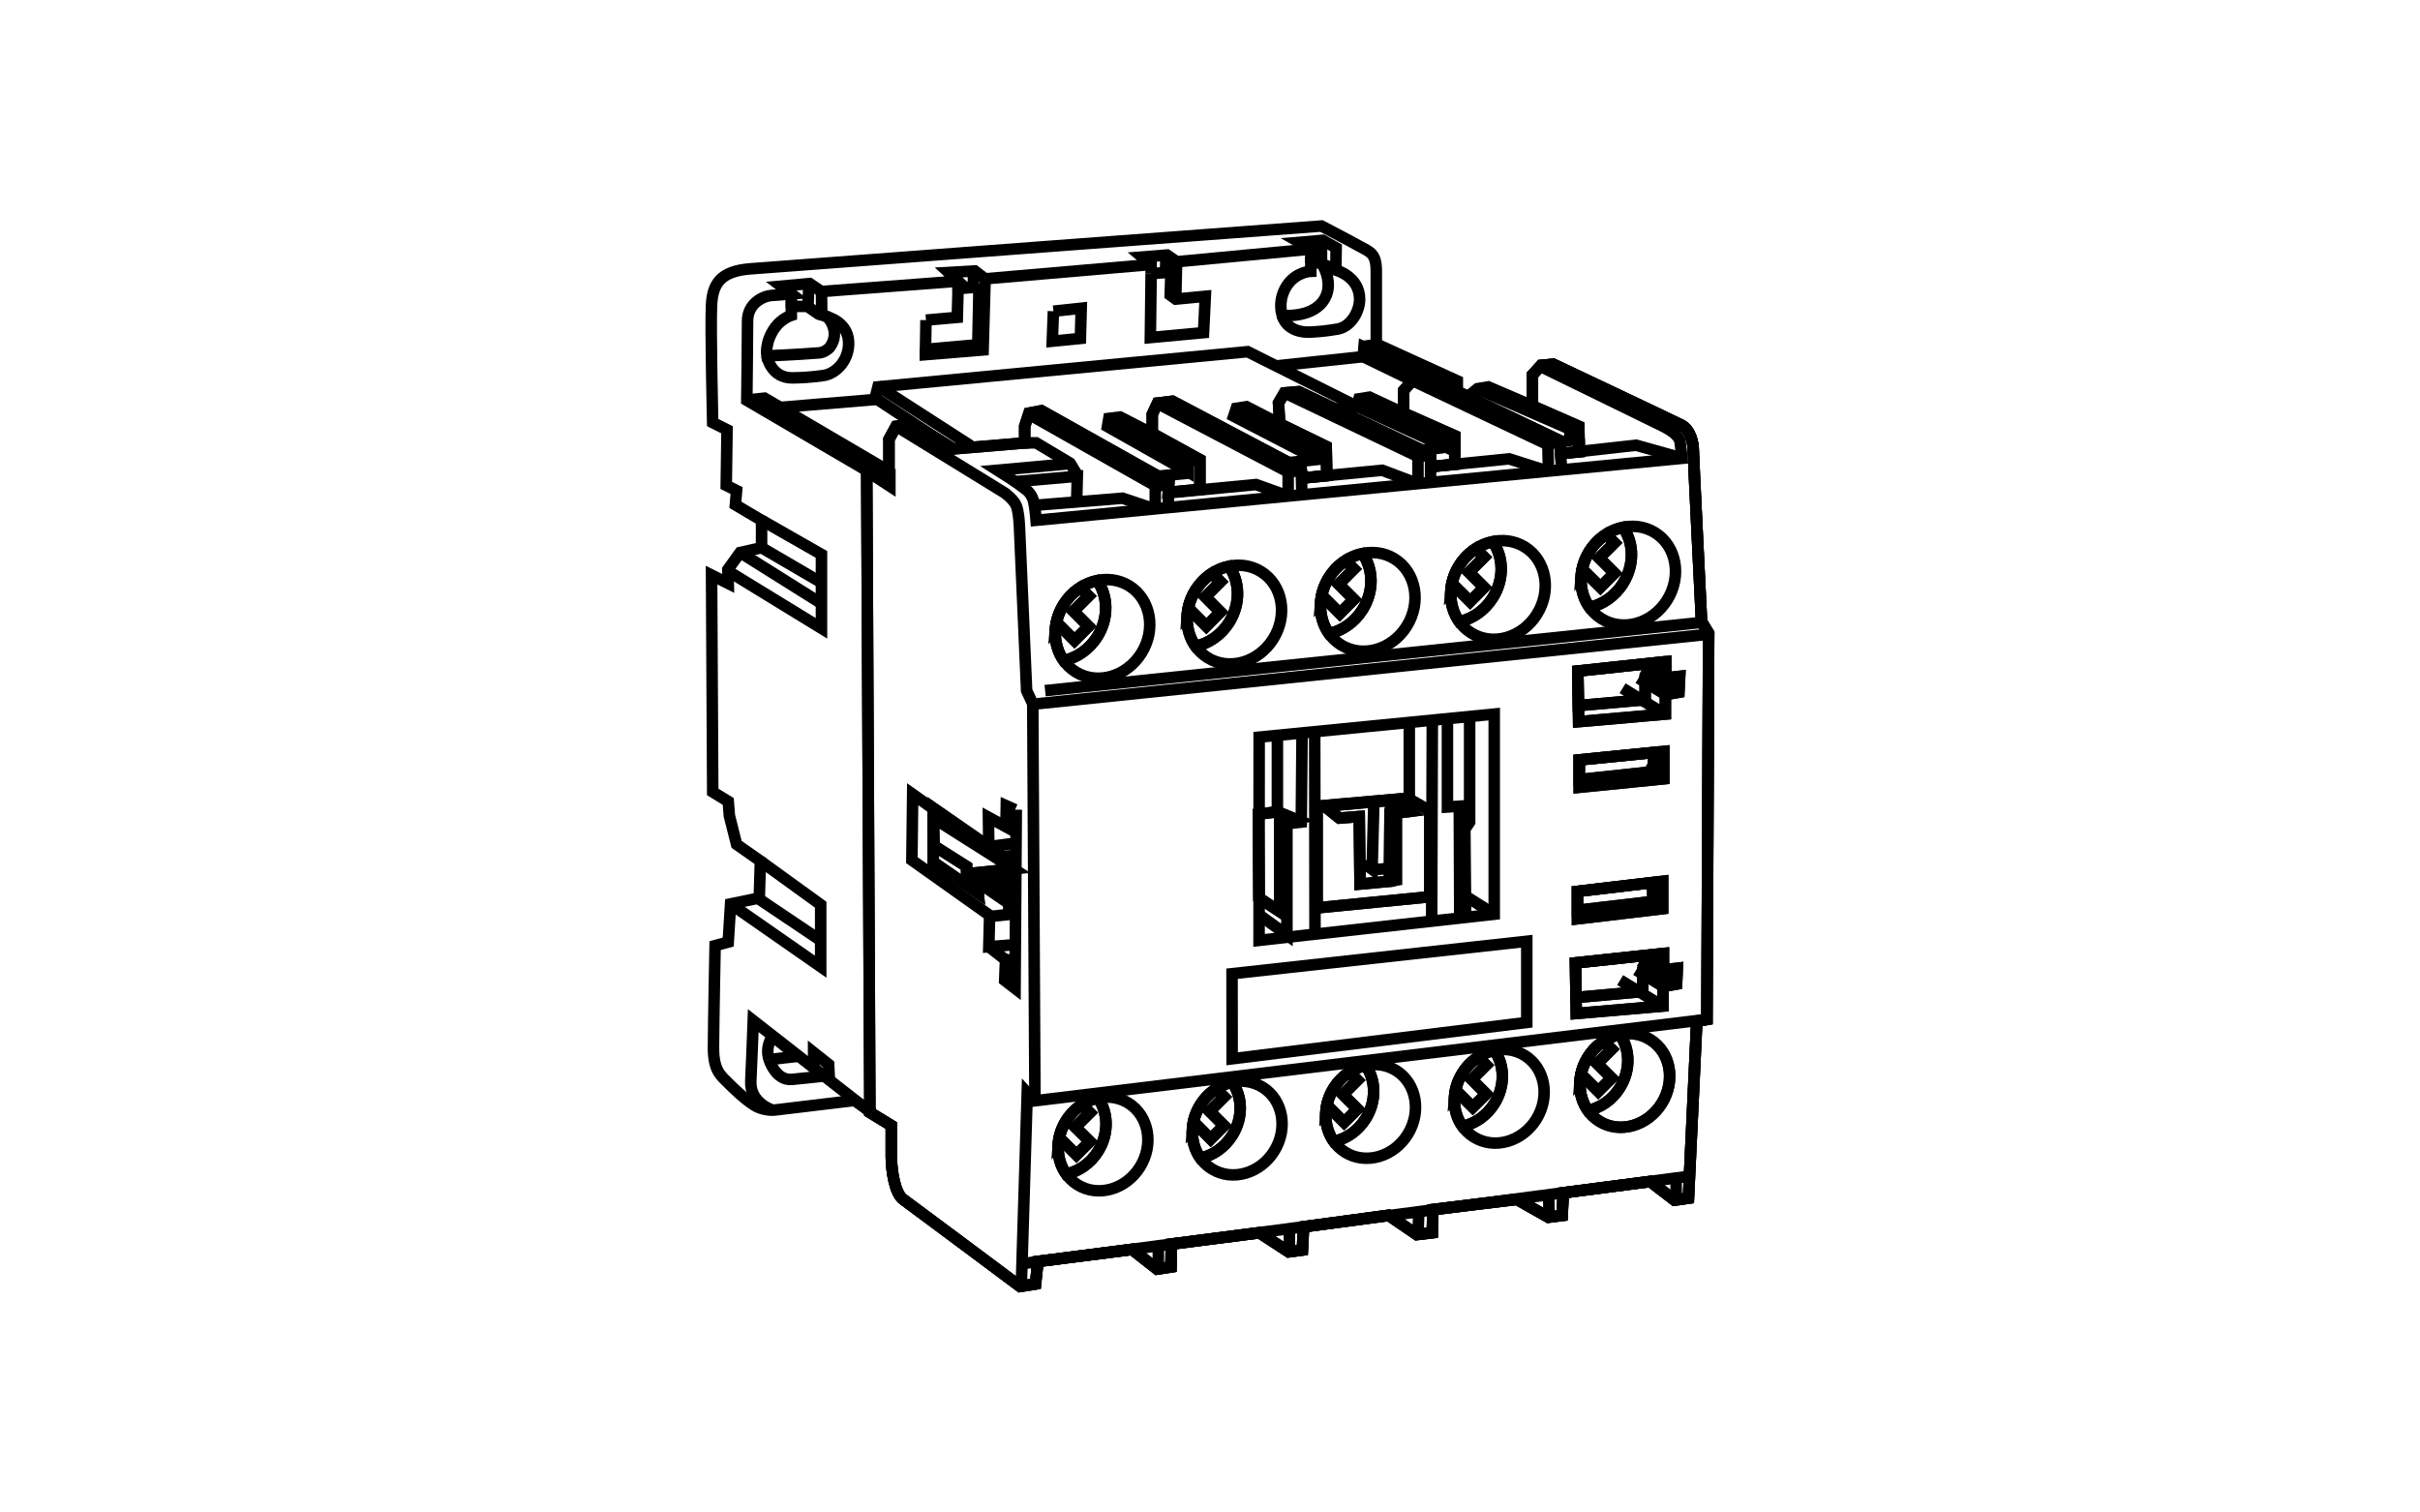 <?xml version="1.0" encoding="utf-8"?>
<!-- Generator: Adobe Illustrator 14.0.0, SVG Export Plug-In . SVG Version: 6.00 Build 43363)  -->
<!DOCTYPE svg PUBLIC "-//W3C//DTD SVG 1.1//EN" "http://www.w3.org/Graphics/SVG/1.1/DTD/svg11.dtd">
<svg version="1.1" id="Layer_1" xmlns="http://www.w3.org/2000/svg" xmlns:xlink="http://www.w3.org/1999/xlink" x="0px" y="0px"
	 width="80px" height="50px" viewBox="0 0 80 50" enable-background="new 0 0 80 50" xml:space="preserve">
<g>
	<defs>
		<rect id="SVGID_1_" x="15" y="0" width="50" height="50"/>
	</defs>
	<clipPath id="SVGID_2_">
		<use xlink:href="#SVGID_1_"  overflow="visible"/>
	</clipPath>
	<path clip-path="url(#SVGID_2_)" fill="none" stroke="#000000" stroke-width="0.381" d="M52.168,14.941l0.026-0.025l0.009-0.41
		l0.009,0.429L52.168,14.941 M30.611,10.583l1.036-0.092l0.025-0.95L32.207,9.5l0.154,0.118l-0.037,1.778l-1.729,0.153
		L30.611,10.583 M34.824,10.288l0.919-0.098l-0.027,0.998l-0.93,0.092L34.824,10.288 M38.054,9.047l0.514-0.04l0.137,0.08
		l-0.02,0.668l0.184,0.133l0.976-0.093l-0.058,1.202l-1.759,0.163L38.054,9.047 M42.543,9.439c0.305-0.457,0.79-0.472,0.79-0.472
		V8.693h0.353c0,0,0.474,0.707,0.04,1.28c-0.422,0.554-1.34,0.451-1.34,0.451S42.216,9.939,42.543,9.439 M27.44,11.469
		c-0.057,0.079-0.217,0.186-0.356,0.196c-0.753,0.06-1.732,0.1-1.732,0.1s-0.087-0.449,0.275-0.945
		c0.217-0.295,0.533-0.396,0.533-0.396v-0.295h0.533l0.373,0.257l0.275,0.08C27.341,10.466,27.813,10.937,27.44,11.469
		 M25.425,35.027c0,0-0.091-0.223-0.013-0.5c0.076-0.275,0.171-0.235,0.171-0.235l0.497,0.395l0.275,0.235L25.425,35.027
		 M56.25,20.548c0,0-0.276-5.554-0.276-5.712c0-0.157-0.079-0.63-0.395-0.787c-0.313-0.157-4.231-2.008-4.231-2.008l-0.402,0.037
		l-0.287,0.316v1.022L49.2,12.79l-0.355,0.058l-0.313,0.256L48.25,12.98l-0.074-0.037v-0.352l-2.679-1.221V8.968
		c0-0.59-0.195-0.631-0.551-0.826c-0.354-0.199-1.261-0.67-1.261-0.67s-17.959,1.34-18.902,1.417
		c-0.948,0.08-1.223,0.475-1.261,1.182c-0.039,0.709,0.038,3.899,0.038,3.899l0.474,0.237l-0.026,1.84l0.342,0.17l-0.04,0.472
		l0.866,0.512v0.905l-0.708,0.159l-0.407,0.563l0.013,0.46l-0.551-0.276l0.038,7.169l0.513,0.313l0.038,0.474l0.238,0.945
		l0.787,0.552L25.1,29.685l-0.948,0.197l-0.078,1.26L23.64,31.26c0,0-0.054,2.739-0.054,3.375c0,0.76,0.238,0.918,0.5,1.181
		c0.177,0.178,0.539,0.525,0.852,0.723c0.316,0.195,0.671,0.157,0.671,0.157l2.638-0.317l0.512,0.354v0.041l0.708,0.433v1.024
		c0,0.473,0.118,1.222,0.394,1.418c0.277,0.197,3.861,2.875,3.861,2.875l0.513-0.082l0.078-0.744l3.111-0.396l0.828,0.649
		l0.458-0.07l0.012-0.757l2.914-0.373l0.967,0.63l0.454-0.059l0.037-0.768l2.81-0.381l0.934,0.636l0.511-0.059l0.021-0.767
		l2.775-0.336l1.045,0.589l0.454-0.056l0.037-0.75l2.876-0.374l0.801,0.617l0.46-0.066l0.275-5.849l0.336-0.059l0.057-12.761
		L56.25,20.548"/>
	
		<line clip-path="url(#SVGID_2_)" fill="none" stroke="#000000" stroke-width="0.381" x1="42.584" y1="15.604" x2="43.037" y2="15.546"/>
	
		<line clip-path="url(#SVGID_2_)" fill="none" stroke="#000000" stroke-width="0.381" x1="38.191" y1="16.077" x2="38.604" y2="16.018"/>
	
		<line clip-path="url(#SVGID_2_)" fill="none" stroke="#000000" stroke-width="0.381" x1="48.176" y1="12.592" x2="47.682" y2="12.71"/>
	
		<line clip-path="url(#SVGID_2_)" fill="none" stroke="#000000" stroke-width="0.381" x1="31.672" y1="9.295" x2="31.672" y2="9.638"/>
	<path clip-path="url(#SVGID_2_)" fill="none" stroke="#000000" stroke-width="0.381" stroke-miterlimit="22.926" d="
		M50.658,13.419v-1.024l0.287-0.316l0.402-0.038c0,0,3.918,1.851,4.231,2.01c0.315,0.155,0.396,0.628,0.396,0.787
		c0,0.158,0.275,5.711,0.275,5.711l0.235,0.391l-0.057,12.762l-0.336,0.059l-0.275,5.849l-0.46,0.066l-0.804-0.617l-2.873,0.374
		l-0.04,0.75l-0.454,0.057l-1.042-0.59l-2.775,0.336l-0.021,0.767l-0.511,0.061l-0.934-0.638l-2.81,0.381l-0.04,0.768l-0.451,0.059
		l-0.967-0.63l-2.914,0.373l-0.012,0.757l-0.458,0.071l-0.827-0.65l-3.112,0.396l-0.081,0.746l-0.51,0.08
		c0,0-3.586-2.678-3.861-2.875c-0.276-0.196-0.394-0.945-0.394-1.418v-1.024l-0.708-0.433l-0.105-21.202l0.735-0.066v-0.985
		l0.235-0.432l0.551-0.08l1.342,0.828l2.359-0.197v-0.551l0.142-0.435l0.413-0.079l4.214,2.363l-0.021,0.335l1.044-0.099v-0.984
		l-1.575-0.867v-0.629l0.175-0.373l0.494-0.06l4.254,2.244l0.038,0.297l0.81-0.08l-0.021-0.967l-1.536-0.747l-0.04-0.688
		l0.195-0.336l0.474-0.04l4.354,2.067l0.018,0.414l0.786-0.078v-0.945l-1.69-0.749v-0.747l0.312-0.355l0.474-0.08l4.372,2.088
		l0.037,0.434l0.612-0.06l-0.018-0.846L50.658,13.419z"/>
	<path clip-path="url(#SVGID_2_)" fill="none" stroke="#000000" stroke-width="0.381" d="M50.658,13.419v-1.024l0.287-0.316
		l0.402-0.038c0,0,3.918,1.851,4.231,2.01c0.315,0.155,0.396,0.628,0.396,0.787c0,0.158,0.275,5.711,0.275,5.711l0.235,0.391
		l-0.057,12.762l-0.336,0.059l-0.275,5.849l-0.46,0.066l-0.804-0.617l-2.873,0.374l-0.04,0.75l-0.454,0.057l-1.042-0.59
		l-2.775,0.336l-0.021,0.767l-0.511,0.061l-0.934-0.638l-2.81,0.381l-0.04,0.768l-0.451,0.059l-0.967-0.63l-2.914,0.373
		l-0.012,0.757l-0.458,0.071l-0.827-0.65l-3.112,0.396l-0.081,0.746l-0.51,0.08c0,0-3.586-2.678-3.861-2.875
		c-0.276-0.196-0.394-0.945-0.394-1.418v-1.024l-0.708-0.433l-0.105-21.202l0.735-0.066v-0.985l0.235-0.432l0.551-0.08l1.342,0.828
		l2.359-0.197v-0.551l0.142-0.435l0.413-0.079l4.214,2.363l-0.021,0.335l1.044-0.099v-0.984l-1.575-0.867v-0.629l0.175-0.373
		l0.494-0.06l4.254,2.244l0.038,0.297l0.81-0.08l-0.021-0.967l-1.536-0.747l-0.04-0.688l0.195-0.336l0.474-0.04l4.354,2.067
		l0.018,0.414l0.786-0.078v-0.945l-1.69-0.749v-0.747l0.312-0.355l0.474-0.08l4.372,2.088l0.037,0.434l0.612-0.06l-0.018-0.846
		L50.658,13.419"/>
	
		<line clip-path="url(#SVGID_2_)" fill="none" stroke="#000000" stroke-width="0.381" x1="29" y1="12.747" x2="32.097" y2="14.743"/>
	
		<line clip-path="url(#SVGID_2_)" fill="none" stroke="#000000" stroke-width="0.381" x1="28.948" y1="13.167" x2="31.575" y2="14.901"/>
	<polygon clip-path="url(#SVGID_2_)" fill="none" stroke="#000000" stroke-width="0.381" stroke-miterlimit="10" points="
		52.16,22.183 52.186,23.857 55.054,23.606 55.054,22.963 55.501,22.884 55.527,22.359 55.067,22.41 55.067,21.873 	"/>
	<polygon clip-path="url(#SVGID_2_)" fill="none" stroke="#000000" stroke-width="0.381" stroke-miterlimit="10" points="
		52.16,22.183 52.177,23.324 54.385,23.131 54.385,22.475 54.829,22.392 54.855,21.895 	"/>
	<polyline clip-path="url(#SVGID_2_)" fill="none" stroke="#000000" stroke-width="0.381" points="54.855,21.894 54.829,22.392 
		54.385,22.473 54.385,23.13 52.177,23.326 	"/>
	<polygon clip-path="url(#SVGID_2_)" fill="none" stroke="#000000" stroke-width="0.381" points="52.16,22.183 55.067,21.873 
		55.067,22.409 55.527,22.359 55.501,22.884 55.054,22.963 55.054,23.606 52.186,23.857 	"/>
	<polygon clip-path="url(#SVGID_2_)" fill="none" stroke="#000000" stroke-width="0.381" stroke-miterlimit="10" points="
		43.539,26.652 43.539,30.012 47.269,29.645 47.269,26.809 46.533,26.388 	"/>
	<polygon clip-path="url(#SVGID_2_)" fill="none" stroke="#000000" stroke-width="0.381" points="46.533,26.388 43.539,26.652 
		43.539,30.012 47.269,29.645 47.269,26.809 	"/>
	<polygon clip-path="url(#SVGID_2_)" fill="none" stroke="#000000" stroke-width="0.381" stroke-miterlimit="10" points="
		43.786,26.652 44.277,27.045 44.935,26.992 44.96,29.225 45.931,29.134 45.951,26.907 46.562,26.829 45.991,26.455 	"/>
	<polygon clip-path="url(#SVGID_2_)" fill="none" stroke="#000000" stroke-width="0.381" points="43.786,26.652 44.277,27.045 
		44.932,26.992 44.96,29.225 45.931,29.134 45.951,26.907 46.562,26.829 45.991,26.454 	"/>
	<path clip-path="url(#SVGID_2_)" fill="none" stroke="#000000" stroke-width="0.381" stroke-miterlimit="22.926" d="
		M52.542,18.227c-0.382,0.608-0.359,1.343,0.003,1.85c0.433-0.091,0.844-0.366,1.11-0.794c0.382-0.609,0.359-1.344-0.003-1.852
		C53.219,17.523,52.809,17.801,52.542,18.227z"/>
	<path clip-path="url(#SVGID_2_)" fill="none" stroke="#000000" stroke-width="0.381" d="M52.545,20.077
		c0.433-0.091,0.844-0.366,1.11-0.794c0.382-0.608,0.359-1.345-0.003-1.852"/>
	<path clip-path="url(#SVGID_2_)" fill="none" stroke="#000000" stroke-width="0.381" stroke-miterlimit="22.926" d="M53.09,17.666
		l0.278,0.279l-0.502,0.501l0.502,0.501l-0.462,0.464l-0.505-0.5l-0.133,0.132c0.021-0.278,0.112-0.559,0.273-0.817
		C52.688,17.994,52.877,17.804,53.09,17.666z"/>
	<polyline clip-path="url(#SVGID_2_)" fill="none" stroke="#000000" stroke-width="0.381" points="53.09,17.666 53.368,17.945 
		52.866,18.446 53.368,18.947 52.906,19.412 52.401,18.912 52.269,19.044 	"/>
	<path clip-path="url(#SVGID_2_)" fill="none" stroke="#000000" stroke-width="0.381" d="M52.542,18.227
		c-0.488,0.784-0.313,1.78,0.398,2.226c0.709,0.44,1.683,0.166,2.173-0.618c0.488-0.783,0.311-1.78-0.397-2.223
		C54.003,17.167,53.029,17.443,52.542,18.227"/>
	<path clip-path="url(#SVGID_2_)" fill="none" stroke="#000000" stroke-width="0.381" stroke-miterlimit="22.926" d="M35.16,19.987
		c-0.379,0.608-0.356,1.345,0.003,1.852c0.434-0.093,0.844-0.368,1.114-0.797c0.379-0.606,0.356-1.343-0.006-1.85
		C35.838,19.283,35.428,19.559,35.16,19.987z"/>
	<path clip-path="url(#SVGID_2_)" fill="none" stroke="#000000" stroke-width="0.381" d="M35.163,21.838
		c0.434-0.093,0.844-0.368,1.114-0.797c0.379-0.607,0.356-1.343-0.006-1.85"/>
	<path clip-path="url(#SVGID_2_)" fill="none" stroke="#000000" stroke-width="0.381" stroke-miterlimit="22.926" d="
		M35.708,19.427l0.278,0.278l-0.501,0.5l0.501,0.503l-0.464,0.464l-0.5-0.501l-0.135,0.132c0.024-0.276,0.113-0.557,0.273-0.816
		C35.307,19.752,35.495,19.564,35.708,19.427z"/>
	<polyline clip-path="url(#SVGID_2_)" fill="none" stroke="#000000" stroke-width="0.381" points="35.708,19.427 35.986,19.705 
		35.485,20.204 35.986,20.707 35.522,21.171 35.021,20.67 34.887,20.803 	"/>
	<path clip-path="url(#SVGID_2_)" fill="none" stroke="#000000" stroke-width="0.381" d="M35.16,19.987
		c-0.491,0.784-0.31,1.778,0.398,2.224c0.709,0.441,1.683,0.166,2.174-0.618c0.491-0.783,0.31-1.778-0.398-2.222
		C36.621,18.927,35.651,19.203,35.16,19.987"/>
	<path clip-path="url(#SVGID_2_)" fill="none" stroke="#000000" stroke-width="0.381" stroke-miterlimit="22.926" d="
		M48.235,18.699c-0.382,0.61-0.358,1.345,0.003,1.852c0.434-0.091,0.844-0.369,1.111-0.795c0.382-0.607,0.358-1.342-0.003-1.85
		C48.913,17.997,48.503,18.273,48.235,18.699z"/>
	<path clip-path="url(#SVGID_2_)" fill="none" stroke="#000000" stroke-width="0.381" d="M48.238,20.551
		c0.434-0.091,0.844-0.369,1.111-0.795c0.382-0.608,0.358-1.343-0.003-1.85"/>
	<path clip-path="url(#SVGID_2_)" fill="none" stroke="#000000" stroke-width="0.381" stroke-miterlimit="22.926" d="M48.784,18.14
		l0.278,0.279l-0.502,0.5l0.502,0.501l-0.462,0.465l-0.503-0.5l-0.135,0.132c0.023-0.278,0.112-0.558,0.272-0.817
		C48.382,18.466,48.57,18.278,48.784,18.14z"/>
	<polyline clip-path="url(#SVGID_2_)" fill="none" stroke="#000000" stroke-width="0.381" points="48.784,18.14 49.062,18.418 
		48.561,18.919 49.062,19.42 48.601,19.885 48.098,19.385 47.963,19.517 	"/>
	<path clip-path="url(#SVGID_2_)" fill="none" stroke="#000000" stroke-width="0.381" d="M48.235,18.699
		c-0.487,0.784-0.312,1.78,0.399,2.224c0.709,0.442,1.682,0.167,2.173-0.617c0.491-0.783,0.311-1.78-0.397-2.222
		C49.697,17.639,48.724,17.916,48.235,18.699"/>
	<path clip-path="url(#SVGID_2_)" fill="none" stroke="#000000" stroke-width="0.381" stroke-miterlimit="22.926" d="M43.93,19.094
		c-0.382,0.609-0.358,1.344,0.003,1.853c0.434-0.093,0.844-0.37,1.111-0.795c0.382-0.608,0.358-1.346-0.003-1.852
		C44.607,18.39,44.197,18.666,43.93,19.094z"/>
	<path clip-path="url(#SVGID_2_)" fill="none" stroke="#000000" stroke-width="0.381" d="M43.933,20.945
		c0.434-0.092,0.844-0.369,1.111-0.795c0.382-0.61,0.358-1.346-0.003-1.853"/>
	<path clip-path="url(#SVGID_2_)" fill="none" stroke="#000000" stroke-width="0.381" stroke-miterlimit="22.926" d="
		M44.479,18.534l0.276,0.276l-0.501,0.501l0.501,0.503l-0.463,0.466l-0.5-0.502l-0.135,0.133c0.022-0.277,0.112-0.558,0.272-0.817
		C44.076,18.861,44.265,18.672,44.479,18.534z"/>
	<polyline clip-path="url(#SVGID_2_)" fill="none" stroke="#000000" stroke-width="0.381" points="44.479,18.534 44.755,18.811 
		44.254,19.312 44.755,19.814 44.292,20.28 43.792,19.778 43.657,19.911 	"/>
	<path clip-path="url(#SVGID_2_)" fill="none" stroke="#000000" stroke-width="0.381" d="M43.93,19.094
		c-0.488,0.784-0.312,1.78,0.399,2.224c0.709,0.442,1.682,0.167,2.173-0.616c0.491-0.784,0.31-1.78-0.399-2.226
		C45.391,18.034,44.418,18.31,43.93,19.094"/>
	<path clip-path="url(#SVGID_2_)" fill="none" stroke="#000000" stroke-width="0.381" stroke-miterlimit="22.926" d="
		M39.518,19.513c-0.379,0.608-0.356,1.345,0.003,1.852c0.434-0.093,0.847-0.368,1.114-0.795c0.379-0.608,0.355-1.344-0.006-1.852
		C40.195,18.809,39.786,19.087,39.518,19.513z"/>
	<path clip-path="url(#SVGID_2_)" fill="none" stroke="#000000" stroke-width="0.381" d="M39.523,21.365
		c0.431-0.093,0.843-0.368,1.111-0.795c0.379-0.608,0.355-1.345-0.006-1.852"/>
	<path clip-path="url(#SVGID_2_)" fill="none" stroke="#000000" stroke-width="0.381" stroke-miterlimit="22.926" d="
		M40.066,18.953l0.278,0.278l-0.498,0.501l0.498,0.501l-0.464,0.466l-0.5-0.501l-0.133,0.134c0.021-0.279,0.111-0.559,0.271-0.819
		C39.665,19.281,39.853,19.093,40.066,18.953z"/>
	<polyline clip-path="url(#SVGID_2_)" fill="none" stroke="#000000" stroke-width="0.381" points="40.066,18.953 40.344,19.231 
		39.846,19.732 40.344,20.233 39.879,20.699 39.38,20.198 39.247,20.332 	"/>
	<path clip-path="url(#SVGID_2_)" fill="none" stroke="#000000" stroke-width="0.381" d="M39.518,19.515
		c-0.491,0.784-0.31,1.778,0.398,2.224c0.71,0.441,1.683,0.166,2.174-0.618c0.491-0.783,0.312-1.778-0.399-2.223
		C40.981,18.453,40.009,18.731,39.518,19.515"/>
	<path clip-path="url(#SVGID_2_)" fill="none" stroke="#000000" stroke-width="0.381" stroke-miterlimit="22.926" d="
		M53.856,34.166h-0.012c-0.514,0-1.039,0.282-1.354,0.788c-0.466,0.743-0.296,1.69,0.379,2.111c0.674,0.422,1.599,0.157,2.063-0.586
		c0.465-0.746,0.299-1.692-0.379-2.111C54.339,34.233,54.101,34.167,53.856,34.166z"/>
	<path clip-path="url(#SVGID_2_)" fill="none" stroke="#000000" stroke-width="0.381" stroke-miterlimit="22.926" d="M52.49,34.954
		c-0.359,0.577-0.339,1.275,0.003,1.757c0.413-0.086,0.804-0.351,1.056-0.755c0.362-0.579,0.339-1.279-0.003-1.759
		C53.133,34.283,52.745,34.545,52.49,34.954z"/>
	<path clip-path="url(#SVGID_2_)" fill="none" stroke="#000000" stroke-width="0.381" d="M52.493,36.711
		c0.413-0.086,0.804-0.349,1.056-0.755c0.362-0.579,0.339-1.277-0.003-1.759"/>
	<path clip-path="url(#SVGID_2_)" fill="none" stroke="#000000" stroke-width="0.381" stroke-miterlimit="22.926" d="M53.013,34.42
		l0.264,0.264L52.8,35.162l0.477,0.475l-0.442,0.441l-0.477-0.476l-0.126,0.126c0.021-0.264,0.106-0.53,0.259-0.774
		C52.631,34.731,52.809,34.551,53.013,34.42z"/>
	<polyline clip-path="url(#SVGID_2_)" fill="none" stroke="#000000" stroke-width="0.381" points="53.013,34.42 53.276,34.684 
		52.8,35.162 53.276,35.637 52.834,36.078 52.357,35.603 52.231,35.729 	"/>
	<path clip-path="url(#SVGID_2_)" fill="none" stroke="#000000" stroke-width="0.381" d="M52.49,34.954
		c-0.466,0.743-0.296,1.689,0.379,2.111c0.674,0.422,1.599,0.157,2.063-0.586c0.465-0.746,0.299-1.692-0.379-2.111
		C53.879,33.946,52.958,34.207,52.49,34.954"/>
	<path clip-path="url(#SVGID_2_)" fill="none" stroke="#000000" stroke-width="0.381" stroke-miterlimit="22.926" d="
		M48.342,35.479c-0.361,0.577-0.339,1.275,0.003,1.757c0.413-0.087,0.804-0.351,1.057-0.755c0.361-0.579,0.339-1.279-0.003-1.759
		C48.986,34.809,48.595,35.071,48.342,35.479z"/>
	<path clip-path="url(#SVGID_2_)" fill="none" stroke="#000000" stroke-width="0.381" d="M48.345,37.236
		c0.41-0.087,0.801-0.35,1.057-0.755c0.361-0.579,0.339-1.278-0.003-1.759"/>
	<path clip-path="url(#SVGID_2_)" fill="none" stroke="#000000" stroke-width="0.381" stroke-miterlimit="22.926" d="
		M48.861,34.945l0.268,0.264l-0.477,0.477l0.477,0.477l-0.442,0.44l-0.477-0.475l-0.126,0.126c0.02-0.264,0.105-0.53,0.258-0.774
		C48.479,35.255,48.66,35.076,48.861,34.945z"/>
	<polyline clip-path="url(#SVGID_2_)" fill="none" stroke="#000000" stroke-width="0.381" points="48.861,34.945 49.129,35.209 
		48.652,35.686 49.129,36.162 48.687,36.603 48.21,36.128 48.084,36.254 	"/>
	<path clip-path="url(#SVGID_2_)" fill="none" stroke="#000000" stroke-width="0.381" d="M48.342,35.479
		c-0.465,0.743-0.296,1.689,0.379,2.109c0.675,0.422,1.599,0.159,2.064-0.584c0.465-0.746,0.295-1.692-0.379-2.111
		C49.731,34.472,48.807,34.732,48.342,35.479"/>
	<path clip-path="url(#SVGID_2_)" fill="none" stroke="#000000" stroke-width="0.381" stroke-miterlimit="22.926" d="
		M44.088,35.976c-0.359,0.58-0.339,1.277,0.003,1.76c0.413-0.086,0.804-0.351,1.056-0.756c0.362-0.577,0.339-1.276-0.002-1.757
		C44.733,35.309,44.34,35.569,44.088,35.976z"/>
	<path clip-path="url(#SVGID_2_)" fill="none" stroke="#000000" stroke-width="0.381" d="M44.091,37.735
		c0.413-0.086,0.804-0.351,1.056-0.755c0.362-0.578,0.339-1.277-0.002-1.758"/>
	<path clip-path="url(#SVGID_2_)" fill="none" stroke="#000000" stroke-width="0.381" stroke-miterlimit="22.926" d="
		M44.607,35.444l0.267,0.265l-0.477,0.477l0.477,0.477l-0.441,0.44l-0.474-0.476l-0.127,0.124c0.018-0.262,0.104-0.528,0.254-0.775
		C44.229,35.755,44.406,35.575,44.607,35.444z"/>
	<polyline clip-path="url(#SVGID_2_)" fill="none" stroke="#000000" stroke-width="0.381" points="44.607,35.444 44.874,35.709 
		44.397,36.186 44.874,36.662 44.433,37.103 43.959,36.627 43.832,36.751 	"/>
	<path clip-path="url(#SVGID_2_)" fill="none" stroke="#000000" stroke-width="0.381" d="M44.088,35.976
		c-0.465,0.746-0.296,1.692,0.379,2.114c0.675,0.421,1.602,0.158,2.066-0.586c0.465-0.746,0.293-1.691-0.379-2.113
		C45.478,34.971,44.553,35.232,44.088,35.976"/>
	<path clip-path="url(#SVGID_2_)" fill="none" stroke="#000000" stroke-width="0.381" stroke-miterlimit="22.926" d="
		M39.679,36.527c-0.362,0.579-0.341,1.277,0.002,1.759c0.41-0.086,0.801-0.35,1.056-0.755c0.362-0.578,0.339-1.277-0.005-1.758
		C40.322,35.859,39.931,36.121,39.679,36.527z"/>
	<path clip-path="url(#SVGID_2_)" fill="none" stroke="#000000" stroke-width="0.381" d="M39.681,38.286
		c0.41-0.086,0.801-0.35,1.056-0.755c0.362-0.578,0.339-1.277-0.005-1.76"/>
	<path clip-path="url(#SVGID_2_)" fill="none" stroke="#000000" stroke-width="0.381" stroke-miterlimit="22.926" d="
		M40.198,35.996l0.265,0.264l-0.478,0.477l0.478,0.476l-0.44,0.441l-0.476-0.477l-0.126,0.128c0.019-0.264,0.103-0.531,0.257-0.777
		C39.815,36.306,39.997,36.127,40.198,35.996z"/>
	<polyline clip-path="url(#SVGID_2_)" fill="none" stroke="#000000" stroke-width="0.381" points="40.198,35.996 40.463,36.26 
		39.985,36.736 40.463,37.212 40.023,37.653 39.547,37.177 39.421,37.305 	"/>
	<path clip-path="url(#SVGID_2_)" fill="none" stroke="#000000" stroke-width="0.381" d="M39.679,36.527
		c-0.464,0.744-0.299,1.69,0.379,2.113c0.675,0.421,1.599,0.158,2.063-0.585c0.465-0.746,0.296-1.692-0.379-2.111
		C41.067,35.522,40.143,35.783,39.679,36.527"/>
	<path clip-path="url(#SVGID_2_)" fill="none" stroke="#000000" stroke-width="0.381" stroke-miterlimit="22.926" d="
		M35.241,37.053c-0.362,0.579-0.338,1.278,0.003,1.759c0.413-0.086,0.804-0.35,1.057-0.756c0.361-0.577,0.338-1.276-0.003-1.759
		C35.884,36.385,35.493,36.646,35.241,37.053z"/>
	<path clip-path="url(#SVGID_2_)" fill="none" stroke="#000000" stroke-width="0.381" d="M35.244,38.812
		c0.413-0.086,0.804-0.35,1.056-0.756c0.362-0.577,0.338-1.276-0.003-1.757"/>
	<path clip-path="url(#SVGID_2_)" fill="none" stroke="#000000" stroke-width="0.381" stroke-miterlimit="22.926" d="M35.76,36.521
		l0.268,0.263l-0.478,0.478l0.478,0.477l-0.443,0.44l-0.476-0.477l-0.126,0.128c0.019-0.264,0.105-0.532,0.257-0.777
		C35.381,36.831,35.559,36.651,35.76,36.521z"/>
	<polyline clip-path="url(#SVGID_2_)" fill="none" stroke="#000000" stroke-width="0.381" points="35.76,36.521 36.028,36.784 
		35.547,37.262 36.028,37.738 35.585,38.179 35.109,37.702 34.983,37.83 	"/>
	<path clip-path="url(#SVGID_2_)" fill="none" stroke="#000000" stroke-width="0.381" d="M35.241,37.053
		c-0.464,0.744-0.296,1.69,0.379,2.112c0.674,0.422,1.6,0.159,2.064-0.584c0.466-0.746,0.295-1.692-0.38-2.114
		C36.629,36.048,35.705,36.309,35.241,37.053"/>
	<polygon clip-path="url(#SVGID_2_)" fill="none" stroke="#000000" stroke-width="0.381" points="40.732,35.001 50.472,33.8 
		50.472,31.116 40.729,32.189 	"/>
	<polyline clip-path="url(#SVGID_2_)" fill="none" stroke="#000000" stroke-width="0.381" points="56.405,33.701 34.196,36.392 
		33.958,36.129 33.763,42.483 	"/>
	
		<line clip-path="url(#SVGID_2_)" fill="none" stroke="#000000" stroke-width="0.381" x1="55.874" y1="38.881" x2="33.82" y2="41.769"/>
	
		<line clip-path="url(#SVGID_2_)" fill="none" stroke="#000000" stroke-width="0.381" x1="55.409" y1="38.967" x2="55.409" y2="39.675"/>
	
		<line clip-path="url(#SVGID_2_)" fill="none" stroke="#000000" stroke-width="0.381" x1="51.195" y1="39.498" x2="51.21" y2="40.219"/>
	
		<line clip-path="url(#SVGID_2_)" fill="none" stroke="#000000" stroke-width="0.381" x1="46.903" y1="40.069" x2="46.874" y2="40.855"/>
	
		<line clip-path="url(#SVGID_2_)" fill="none" stroke="#000000" stroke-width="0.381" x1="42.624" y1="40.62" x2="42.624" y2="41.421"/>
	
		<line clip-path="url(#SVGID_2_)" fill="none" stroke="#000000" stroke-width="0.381" x1="38.292" y1="41.203" x2="38.292" y2="41.914"/>
	<polygon clip-path="url(#SVGID_2_)" fill="none" stroke="#000000" stroke-width="0.381" points="49.396,23.606 49.396,30.222 
		41.622,31.087 41.625,24.368 	"/>
	
		<line clip-path="url(#SVGID_2_)" fill="none" stroke="#000000" stroke-width="0.381" x1="47.349" y1="23.868" x2="47.328" y2="30.433"/>
	
		<line clip-path="url(#SVGID_2_)" fill="none" stroke="#000000" stroke-width="0.381" x1="43.462" y1="24.184" x2="43.471" y2="30.806"/>
	<polyline clip-path="url(#SVGID_2_)" fill="none" stroke="#000000" stroke-width="0.381" points="43.043,24.262 43.017,27.178 
		42.543,27.229 42.543,30.908 41.619,30.236 	"/>
	<polyline clip-path="url(#SVGID_2_)" fill="none" stroke="#000000" stroke-width="0.381" points="47.849,23.789 47.849,26.678 
		48.241,26.652 48.256,30.295 	"/>
	
		<line clip-path="url(#SVGID_2_)" fill="none" stroke="#000000" stroke-width="0.381" x1="46.588" y1="23.922" x2="46.588" y2="26.388"/>
	<polyline clip-path="url(#SVGID_2_)" fill="none" stroke="#000000" stroke-width="0.381" points="48.583,23.737 48.583,27.178 
		48.425,27.413 48.451,30.295 	"/>
	<path clip-path="url(#SVGID_2_)" fill="none" stroke="#000000" stroke-width="0.381" d="M28.733,36.733l-3.832-2.992
		c0,0-0.063,1.706-0.081,1.996c-0.038,0.72,0.708,0.958,0.708,0.958"/>
	<path clip-path="url(#SVGID_2_)" fill="none" stroke="#000000" stroke-width="0.381" d="M25.426,35.027c0,0,0.21,0.71,0.761,0.655
		c0.551-0.052,0.995-0.104,0.995-0.104"/>
	<polyline clip-path="url(#SVGID_2_)" fill="none" stroke="#000000" stroke-width="0.381" points="26.896,35.315 26.896,34.792 
		27.393,35.187 27.417,35.683 	"/>
	<polyline clip-path="url(#SVGID_2_)" fill="none" stroke="#000000" stroke-width="0.381" points="24.151,29.882 27.13,31.957 
		27.13,29.907 25.136,28.464 	"/>
	
		<line clip-path="url(#SVGID_2_)" fill="none" stroke="#000000" stroke-width="0.381" x1="25.096" y1="29.724" x2="27.105" y2="31.074"/>
	<polyline clip-path="url(#SVGID_2_)" fill="none" stroke="#000000" stroke-width="0.381" points="24.111,18.906 27.156,20.771 
		27.156,18.328 25.177,17.199 	"/>
	
		<line clip-path="url(#SVGID_2_)" fill="none" stroke="#000000" stroke-width="0.381" x1="25.176" y1="18.105" x2="27.131" y2="19.247"/>
	
		<line clip-path="url(#SVGID_2_)" fill="none" stroke="#000000" stroke-width="0.381" x1="24.467" y1="18.264" x2="27.079" y2="19.903"/>
	<path clip-path="url(#SVGID_2_)" fill="none" stroke="#000000" stroke-width="0.381" d="M42.386,10.425
		c0,0,0.117,0.61,0.987,0.551c0.29-0.02,0.45-0.031,0.844-0.097c0.454-0.08,0.729-0.601,0.729-0.984
		c0-0.763-0.787-0.966-0.787-0.966l0.012-0.736l-0.445-0.249L42.963,8.01l0.37,0.21v0.471"/>
	<polyline clip-path="url(#SVGID_2_)" fill="none" stroke="#000000" stroke-width="0.381" points="43.686,7.965 43.686,8.711 
		44.14,8.91 	"/>
	
		<line clip-path="url(#SVGID_2_)" fill="none" stroke="#000000" stroke-width="0.381" x1="26.738" y1="9.429" x2="26.711" y2="10.11"/>
	
		<line clip-path="url(#SVGID_2_)" fill="none" stroke="#000000" stroke-width="0.381" x1="27.157" y1="9.638" x2="27.166" y2="10.405"/>
	<path clip-path="url(#SVGID_2_)" fill="none" stroke="#000000" stroke-width="0.381" d="M32.565,9.218l-0.341-0.261L31.36,9.007
		l0.313,0.289l-4.517,0.341l-0.392-0.263L25.825,9.46l0.336,0.255c0,0-0.342,0.026-0.659,0.053c-0.316,0.026-0.789,0.29-0.789,0.841
		s-0.025,2.625-0.025,2.625l4.012,2.349"/>
	
		<line clip-path="url(#SVGID_2_)" fill="none" stroke="#000000" stroke-width="0.381" x1="32.187" y1="8.968" x2="32.172" y2="9.533"/>
	<polyline clip-path="url(#SVGID_2_)" fill="none" stroke="#000000" stroke-width="0.381" points="38.054,9.047 38.054,8.744 
		32.566,9.217 32.5,11.567 30.59,11.725 30.59,11.49 	"/>
	<polyline clip-path="url(#SVGID_2_)" fill="none" stroke="#000000" stroke-width="0.381" points="43.227,8.246 38.901,8.653 
		38.579,8.431 37.757,8.496 38.053,8.744 	"/>
	
		<line clip-path="url(#SVGID_2_)" fill="none" stroke="#000000" stroke-width="0.381" x1="38.544" y1="8.457" x2="38.527" y2="9.035"/>
	
		<line clip-path="url(#SVGID_2_)" fill="none" stroke="#000000" stroke-width="0.381" x1="38.895" y1="8.692" x2="38.868" y2="9.887"/>
	<polyline clip-path="url(#SVGID_2_)" fill="none" stroke="#000000" stroke-width="0.381" points="47.171,12.473 45.09,11.475 
		45.063,11.791 42.15,12.1 	"/>
	<polyline clip-path="url(#SVGID_2_)" fill="none" stroke="#000000" stroke-width="0.381" points="51.129,14.679 51.898,14.561 
		51.898,14.187 48.824,12.848 	"/>
	
		<line clip-path="url(#SVGID_2_)" fill="none" stroke="#000000" stroke-width="0.381" x1="44.177" y1="13.517" x2="44.849" y2="13.459"/>
	<polyline clip-path="url(#SVGID_2_)" fill="none" stroke="#000000" stroke-width="0.381" points="44.828,13.419 41.244,11.626 
		29.023,12.789 28.917,13.208 25.74,13.472 	"/>
	<polyline clip-path="url(#SVGID_2_)" fill="none" stroke="#000000" stroke-width="0.381" points="43.508,15.17 40.783,13.76 
		40.87,13.497 41.206,13.445 42.308,14.01 	"/>
	<polyline clip-path="url(#SVGID_2_)" fill="none" stroke="#000000" stroke-width="0.381" points="24.703,13.222 25.274,13.162 
		29.269,15.506 	"/>
	<polyline clip-path="url(#SVGID_2_)" fill="none" stroke="#000000" stroke-width="0.381" points="28.655,15.572 29.417,16.071 
		29.417,15.506 	"/>
	<path clip-path="url(#SVGID_2_)" fill="none" stroke="#000000" stroke-width="0.381" d="M29.625,14.089l3.593,2.209
		c0,0,0.268,0.194,0.365,0.391c0.099,0.194,0.118,0.728,0.118,0.728l0.237,5.414l0.203,0.434l0.072,13.114"/>
	<path clip-path="url(#SVGID_2_)" fill="none" stroke="#000000" stroke-width="0.381" d="M50.934,12.118
		c0,0,3.761,1.833,4.036,1.971c0.276,0.139,0.54,0.318,0.571,0.53c0.038,0.279,0.061,0.532,0.061,0.532l-21.349,2.049
		c0,0-0.034-0.457-0.097-0.67c-0.06-0.196-0.198-0.312-0.198-0.312l-0.393-0.297l2.049-0.176l-0.022,0.826"/>
	<polyline clip-path="url(#SVGID_2_)" fill="none" stroke="#000000" stroke-width="0.381" points="55.559,15.131 54.083,14.718 
		51.6,14.995 	"/>
	
		<line clip-path="url(#SVGID_2_)" fill="none" stroke="#000000" stroke-width="0.381" x1="51.562" y1="14.619" x2="51.623" y2="15.506"/>
	<polyline clip-path="url(#SVGID_2_)" fill="none" stroke="#000000" stroke-width="0.381" points="51.129,15.564 49.889,15.169 
		47.309,15.426 	"/>
	
		<line clip-path="url(#SVGID_2_)" fill="none" stroke="#000000" stroke-width="0.381" x1="47.291" y1="15.939" x2="47.291" y2="15.035"/>
	<polyline clip-path="url(#SVGID_2_)" fill="none" stroke="#000000" stroke-width="0.381" points="46.875,15.959 46.875,15.092 
		42.463,12.986 	"/>
	<polyline clip-path="url(#SVGID_2_)" fill="none" stroke="#000000" stroke-width="0.381" points="46.838,15.978 45.692,15.546 
		43.017,15.803 	"/>
	
		<line clip-path="url(#SVGID_2_)" fill="none" stroke="#000000" stroke-width="0.381" x1="43.017" y1="15.564" x2="43.037" y2="16.314"/>
	<polyline clip-path="url(#SVGID_2_)" fill="none" stroke="#000000" stroke-width="0.381" points="42.584,16.413 42.584,15.604 
		38.269,13.34 	"/>
	<polyline clip-path="url(#SVGID_2_)" fill="none" stroke="#000000" stroke-width="0.381" points="42.563,16.391 41.521,16.018 
		38.625,16.294 38.625,16.767 	"/>
	<polyline clip-path="url(#SVGID_2_)" fill="none" stroke="#000000" stroke-width="0.381" points="38.191,16.805 38.191,16.057 
		34.018,13.695 	"/>
	<polyline clip-path="url(#SVGID_2_)" fill="none" stroke="#000000" stroke-width="0.381" points="38.171,16.826 37.108,16.47 
		34.175,16.707 	"/>
	<polyline clip-path="url(#SVGID_2_)" fill="none" stroke="#000000" stroke-width="0.381" points="33.86,14.64 34.254,14.64 
		35.375,15.311 35.613,15.703 	"/>
	<polyline clip-path="url(#SVGID_2_)" fill="none" stroke="#000000" stroke-width="0.381" points="35.355,15.329 32.973,15.545 
		33.624,15.96 	"/>
	
		<line clip-path="url(#SVGID_2_)" fill="none" stroke="#000000" stroke-width="0.381" x1="34.293" y1="23.265" x2="56.369" y2="20.979"/>
	
		<line clip-path="url(#SVGID_2_)" fill="none" stroke="#000000" stroke-width="0.381" x1="56.152" y1="20.586" x2="34.549" y2="22.831"/>
	<path clip-path="url(#SVGID_2_)" fill="none" stroke="#000000" stroke-width="0.381" d="M27.243,10.446
		c0,0,0.769,0.136,0.81,0.845c0.031,0.61-0.416,1.065-0.831,1.123c-0.413,0.059-0.728,0.072-1.003,0.078
		c-0.747,0.021-0.868-0.728-0.868-0.728"/>
	<polyline clip-path="url(#SVGID_2_)" fill="none" stroke="#000000" stroke-width="0.381" points="48.118,14.403 47.762,14.481 
		47.742,14.756 44.865,13.438 44.926,13.184 45.273,13.129 46.441,13.674 	"/>
	
		<line clip-path="url(#SVGID_2_)" fill="none" stroke="#000000" stroke-width="0.381" x1="44.926" y1="13.184" x2="47.762" y2="14.481"/>
	
		<line clip-path="url(#SVGID_2_)" fill="none" stroke="#000000" stroke-width="0.381" x1="47.722" y1="14.797" x2="47.033" y2="14.876"/>
	<polyline clip-path="url(#SVGID_2_)" fill="none" stroke="#000000" stroke-width="0.381" points="42.641,15.289 43.528,15.192 
		43.528,14.857 43.844,14.797 	"/>
	
		<line clip-path="url(#SVGID_2_)" fill="none" stroke="#000000" stroke-width="0.381" x1="40.87" y1="13.557" x2="43.508" y2="14.857"/>
	<polyline clip-path="url(#SVGID_2_)" fill="none" stroke="#000000" stroke-width="0.381" points="39.647,15.191 39.274,15.25 
		39.274,15.604 36.61,14.101 36.656,13.832 37.029,13.786 38.114,14.343 	"/>
	
		<line clip-path="url(#SVGID_2_)" fill="none" stroke="#000000" stroke-width="0.381" x1="36.656" y1="13.851" x2="39.277" y2="15.25"/>
	
		<line clip-path="url(#SVGID_2_)" fill="none" stroke="#000000" stroke-width="0.381" x1="39.274" y1="15.644" x2="38.252" y2="15.742"/>
	
		<line clip-path="url(#SVGID_2_)" fill="none" stroke="#000000" stroke-width="0.381" x1="26.161" y1="10.169" x2="26.161" y2="9.716"/>
	<polyline clip-path="url(#SVGID_2_)" fill="none" stroke="#000000" stroke-width="0.381" points="45.063,11.791 46.717,12.592 
		51.169,14.7 51.189,15.583 	"/>
	
		<line clip-path="url(#SVGID_2_)" fill="none" stroke="#000000" stroke-width="0.381" x1="45.497" y1="11.389" x2="45.084" y2="11.45"/>
	
		<line clip-path="url(#SVGID_2_)" fill="none" stroke="#000000" stroke-width="0.381" x1="46.875" y1="15.092" x2="47.291" y2="15.054"/>
	
		<line clip-path="url(#SVGID_2_)" fill="none" stroke="#000000" stroke-width="0.381" x1="45.971" y1="26.475" x2="45.951" y2="27.045"/>
	<polyline clip-path="url(#SVGID_2_)" fill="none" stroke="#000000" stroke-width="0.381" points="45.417,26.515 45.359,28.739 
		45.201,28.621 44.946,28.661 	"/>
	
		<line clip-path="url(#SVGID_2_)" fill="none" stroke="#000000" stroke-width="0.381" x1="45.951" y1="28.699" x2="45.38" y2="28.758"/>
	
		<line clip-path="url(#SVGID_2_)" fill="none" stroke="#000000" stroke-width="0.381" x1="42.228" y1="26.81" x2="42.228" y2="24.315"/>
	<polygon clip-path="url(#SVGID_2_)" fill="none" stroke="#000000" stroke-width="0.381" stroke-miterlimit="10" points="
		41.599,26.915 41.619,29.685 42.308,30.137 42.308,27.086 42.741,27.045 42.228,26.836 	"/>
	<polygon clip-path="url(#SVGID_2_)" fill="none" stroke="#000000" stroke-width="0.381" points="41.619,29.685 42.308,30.137 
		42.308,27.086 42.741,27.045 42.228,26.836 41.599,26.915 	"/>
	
		<line clip-path="url(#SVGID_2_)" fill="none" stroke="#000000" stroke-width="0.381" x1="49.396" y1="30.222" x2="48.451" y2="29.626"/>
	<polyline clip-path="url(#SVGID_2_)" fill="none" stroke="#000000" stroke-width="0.381" points="46.166,27.045 46.166,29.094 
		45.931,29.134 	"/>
	<polygon clip-path="url(#SVGID_2_)" fill="none" stroke="#000000" stroke-width="0.381" stroke-miterlimit="10" points="
		30.852,28.499 32.336,29.522 32.297,29.13 33.541,29.014 33.541,28.29 33.162,28.315 30.852,26.714 	"/>
	<polygon clip-path="url(#SVGID_2_)" fill="none" stroke="#000000" stroke-width="0.381" points="30.852,26.714 30.852,28.499 
		32.336,29.524 32.297,29.13 33.541,29.012 33.541,28.29 33.162,28.315 	"/>
	<polygon clip-path="url(#SVGID_2_)" fill="none" stroke="#000000" stroke-width="0.381" stroke-miterlimit="10" points="
		30.877,27.963 31.953,28.645 31.953,28.986 32.137,29.104 32.137,28.868 33.504,28.724 30.851,27.043 	"/>
	<polyline clip-path="url(#SVGID_2_)" fill="none" stroke="#000000" stroke-width="0.381" points="30.852,27.043 30.878,27.963 
		31.954,28.645 31.954,28.986 32.138,29.104 32.138,28.868 33.504,28.724 	"/>
	<polyline clip-path="url(#SVGID_2_)" fill="none" stroke="#000000" stroke-width="0.381" points="33.556,26.767 33.266,26.637 
		33.254,27.332 32.676,27.017 32.688,27.988 33.595,27.869 	"/>
	<polyline clip-path="url(#SVGID_2_)" fill="none" stroke="#000000" stroke-width="0.381" points="33.556,29.17 32.926,29.235 
		33.556,29.642 	"/>
	<polyline clip-path="url(#SVGID_2_)" fill="none" stroke="#000000" stroke-width="0.381" points="32.335,29.17 33.347,29.866 
		33.347,30.231 32.714,30.298 32.688,31.297 33.541,31.229 	"/>
	<polyline clip-path="url(#SVGID_2_)" fill="none" stroke="#000000" stroke-width="0.381" points="32.688,31.297 33.24,31.729 
		33.213,32.41 33.556,32.675 33.596,26.767 	"/>
	<polyline clip-path="url(#SVGID_2_)" fill="none" stroke="#000000" stroke-width="0.381" points="30.837,26.727 30.171,26.256 
		30.145,28.435 32.729,30.271 	"/>
	
		<line clip-path="url(#SVGID_2_)" fill="none" stroke="#000000" stroke-width="0.381" x1="33.254" y1="27.332" x2="33.595" y2="27.318"/>
	
		<line clip-path="url(#SVGID_2_)" fill="none" stroke="#000000" stroke-width="0.381" x1="33.24" y1="31.729" x2="33.556" y2="31.729"/>
	<polygon clip-path="url(#SVGID_2_)" fill="none" stroke="#000000" stroke-width="0.381" stroke-miterlimit="10" points="
		52.148,29.468 52.148,30.374 54.964,30.039 54.964,29.134 	"/>
	<polygon clip-path="url(#SVGID_2_)" fill="none" stroke="#000000" stroke-width="0.381" stroke-miterlimit="10" points="
		52.148,29.468 52.148,30.093 54.64,29.801 54.63,29.176 	"/>
	<path clip-path="url(#SVGID_2_)" fill="none" stroke="#000000" stroke-width="0.381" d="M54.64,29.801l-2.493,0.292
		 M54.629,29.176l0.011,0.625"/>
	<polygon clip-path="url(#SVGID_2_)" fill="none" stroke="#000000" stroke-width="0.381" points="54.964,30.039 52.148,30.374 
		52.148,29.468 54.964,29.134 	"/>
	<polygon clip-path="url(#SVGID_2_)" fill="none" stroke="#000000" stroke-width="0.381" stroke-miterlimit="10" points="
		52.206,25.121 52.206,26.026 55.002,25.745 55.002,24.841 	"/>
	<polygon clip-path="url(#SVGID_2_)" fill="none" stroke="#000000" stroke-width="0.381" stroke-miterlimit="10" points="
		52.206,25.121 52.206,25.773 54.663,25.509 54.663,24.875 	"/>
	<path clip-path="url(#SVGID_2_)" fill="none" stroke="#000000" stroke-width="0.381" d="M54.66,25.509l-2.454,0.265 M54.66,24.875
		v0.634"/>
	<polygon clip-path="url(#SVGID_2_)" fill="none" stroke="#000000" stroke-width="0.381" points="55.002,25.745 52.206,26.026 
		52.206,25.121 55.002,24.841 	"/>
	
		<line clip-path="url(#SVGID_2_)" fill="none" stroke="#000000" stroke-width="0.381" x1="55.054" y1="23.618" x2="53.638" y2="22.752"/>
	
		<line clip-path="url(#SVGID_2_)" fill="none" stroke="#000000" stroke-width="0.381" x1="54.976" y1="25.745" x2="54.364" y2="25.411"/>
	
		<line clip-path="url(#SVGID_2_)" fill="none" stroke="#000000" stroke-width="0.381" x1="55.016" y1="29.999" x2="54.522" y2="29.685"/>
	
		<line clip-path="url(#SVGID_2_)" fill="none" stroke="#000000" stroke-width="0.381" x1="55.094" y1="22.988" x2="54.166" y2="22.417"/>
	
		<line clip-path="url(#SVGID_2_)" fill="none" stroke="#000000" stroke-width="0.381" x1="55.527" y1="22.872" x2="54.287" y2="22.123"/>
	<polygon clip-path="url(#SVGID_2_)" fill="none" stroke="#000000" stroke-width="0.381" stroke-miterlimit="10" points="
		52.082,31.831 52.108,33.504 54.976,33.258 54.976,32.613 55.424,32.531 55.449,32.009 54.991,32.061 54.991,31.521 	"/>
	<polygon clip-path="url(#SVGID_2_)" fill="none" stroke="#000000" stroke-width="0.381" stroke-miterlimit="10" points="
		52.082,31.831 52.1,32.975 54.304,32.778 54.304,32.123 54.752,32.04 54.777,31.544 	"/>
	<polyline clip-path="url(#SVGID_2_)" fill="none" stroke="#000000" stroke-width="0.381" points="54.777,31.544 54.752,32.04 
		54.307,32.123 54.307,32.778 52.1,32.975 	"/>
	<polygon clip-path="url(#SVGID_2_)" fill="none" stroke="#000000" stroke-width="0.381" points="52.082,31.831 54.991,31.521 
		54.991,32.061 55.449,32.009 55.424,32.531 54.976,32.613 54.976,33.258 52.108,33.504 	"/>
	
		<line clip-path="url(#SVGID_2_)" fill="none" stroke="#000000" stroke-width="0.381" x1="54.976" y1="33.269" x2="53.558" y2="32.4"/>
	
		<line clip-path="url(#SVGID_2_)" fill="none" stroke="#000000" stroke-width="0.381" x1="55.016" y1="32.639" x2="54.089" y2="32.066"/>
	
		<line clip-path="url(#SVGID_2_)" fill="none" stroke="#000000" stroke-width="0.381" x1="55.449" y1="32.52" x2="54.206" y2="31.771"/>
</g>
</svg>
